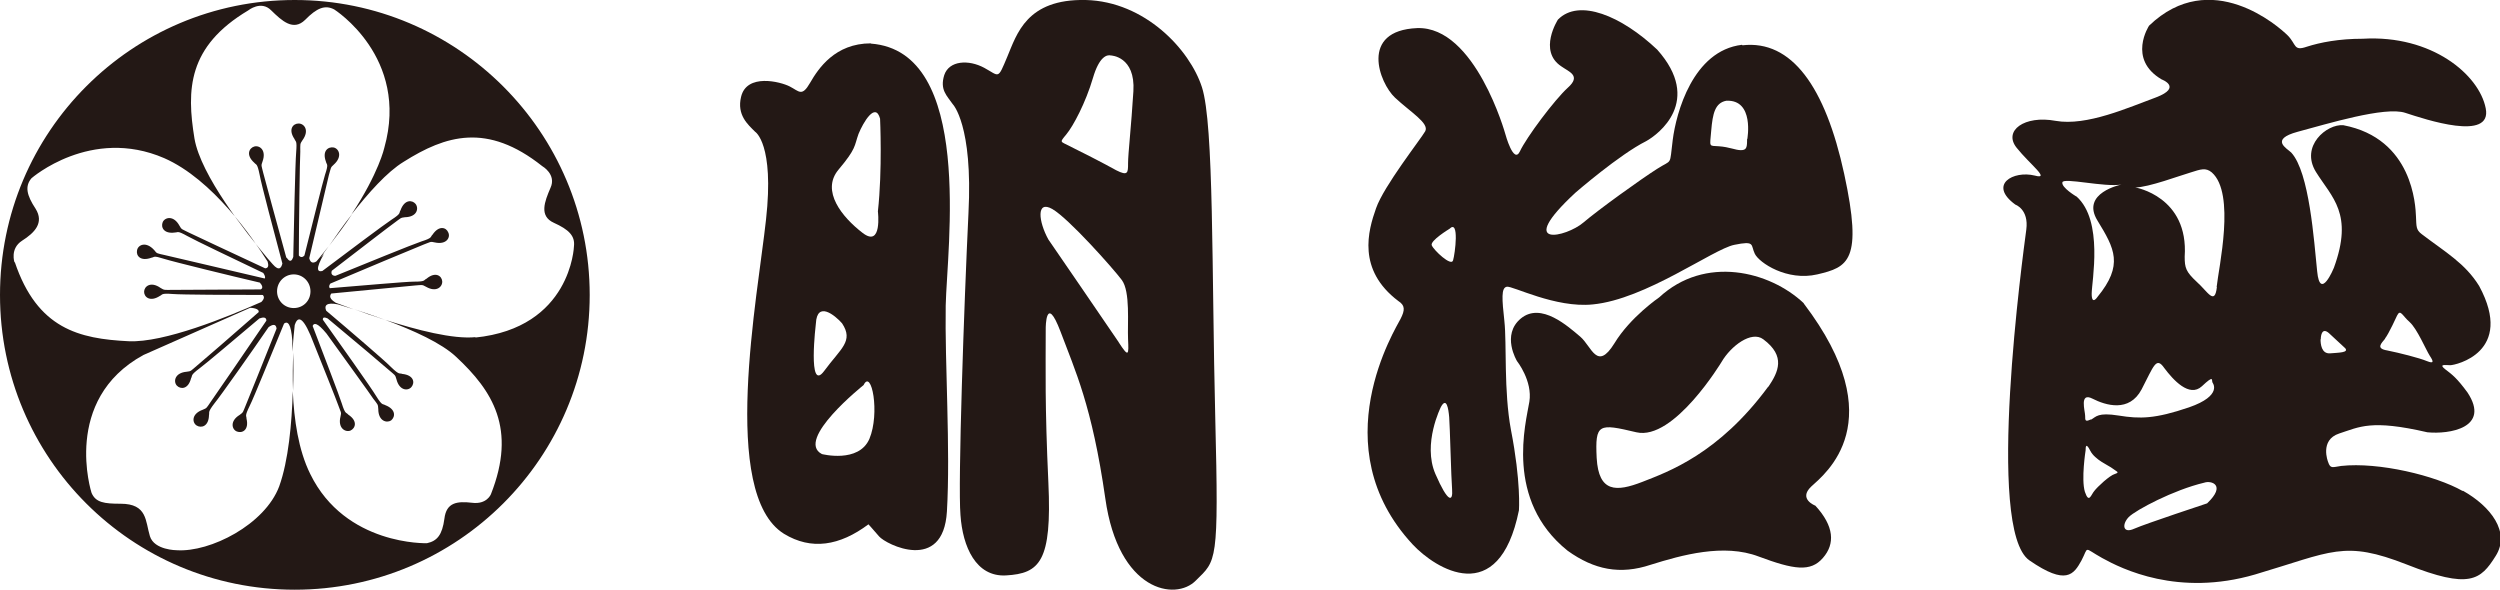<?xml version="1.0" encoding="UTF-8"?>
<svg xmlns="http://www.w3.org/2000/svg" viewBox="0 0 103.23 24.35">
  <defs>
    <style>
      .cls-1 {
        isolation: isolate;
      }

      .cls-2 {
        fill: #231815;
      }

      .cls-3 {
        mix-blend-mode: multiply;
      }
    </style>
  </defs>
  <g class="cls-1">
    <g id="_レイヤー_2" data-name="レイヤー 2">
      <g id="_文字" data-name="文字">
        <g class="cls-3">
          <g>
            <path class="cls-2" d="M35.96,1.79c-1.48,0-2.17,1.04-2.51,1.63-.34.59-.45.35-.84.15-.39-.2-1.78-.55-2.01.43-.18.75.28,1.14.58,1.44,0,0,.8.49.45,3.63-.34,3.15-1.92,11.31.74,12.97,1.13.69,2.3.5,3.49-.39,0,0,.14.15.44.5.28.33,2.65,1.52,2.8-1.03.15-2.56-.09-6.15-.05-8.5.05-2.36,1.18-10.5-3.09-10.82M33.69,13.35c.05-.93.78-.34,1.08,0,.49.74-.05,1.03-.74,1.97-.69.93-.34-1.97-.34-1.97M35.9,18.12c-.44,1.02-1.96.63-1.96.63-1.13-.58,1.72-2.85,1.72-2.85.33-.69.68,1.17.24,2.22M36.25,8.73s.19,1.53-.64.88c-.83-.64-1.72-1.72-.99-2.6.75-.89.65-.98.83-1.48.2-.49.7-1.33.89-.63,0,0,.1,2.11-.09,3.83"/>
            <path class="cls-2" d="M49.63,3.6C49.13,2.05,47.28.06,44.83,0c-2.44-.05-2.84,1.4-3.24,2.35-.4.95-.31.8-.95.45-.65-.35-1.45-.3-1.65.3-.19.61.11.85.35,1.2,0,0,.84.85.65,4.5-.18,3.73-.44,11.17-.33,12.47.09,1.31.64,2.56,1.88,2.49,1.39-.08,1.9-.57,1.75-3.82-.15-3.24-.11-4.69-.11-6.39,0,0,0-1.46.61.14.6,1.61,1.3,3.05,1.85,6.89.54,3.85,2.9,4.25,3.74,3.39.85-.84.95-.69.8-6.73-.15-6.05-.05-12.1-.55-13.64M46.2,14.14c-.43-.64-2.91-4.25-2.91-4.25-.41-.74-.51-1.64.16-1.26.68.39,2.51,2.45,2.87,2.93.36.48.23,1.8.26,2.45.03.65.03.77-.39.12M46.8,3.77c-.09,1.46-.22,2.58-.22,2.97s0,.54-.49.29c-.48-.27-1.54-.81-1.93-1-.38-.2-.42-.13-.13-.48.29-.35.8-1.31,1.1-2.33.26-.89.58-.97.74-.93,0,0,1.02.03.93,1.48"/>
          </g>
          <g>
            <path class="cls-2" d="M71.93,1.85c-2.03.24-2.72,2.82-2.86,3.93-.14,1.1,0,.78-.64,1.19-.65.41-2.43,1.69-3.05,2.22-.7.6-2.86,1.11-.32-1.24,0,0,1.81-1.57,2.91-2.12.51-.28,2.35-1.66.46-3.78-1.47-1.39-3.23-2.13-4.1-1.24,0,0-.83,1.29.14,1.93.32.23.83.38.27.88-.55.5-1.71,2.05-1.98,2.63-.26.55-.6-.71-.6-.71,0,0-1.24-4.46-3.64-4.38-2.4.1-1.56,2.27-.92,2.87.64.6,1.43,1.06,1.25,1.39-.18.32-1.71,2.26-2.03,3.18-.33.93-.79,2.54.92,3.83.28.18.28.37.09.74-.18.37-3.27,5.26.51,9.32.92.98,3.55,2.68,4.38-1.42,0,0,.09-1.17-.33-3.32-.3-1.61-.17-3.56-.27-4.48-.1-.92-.14-1.39.1-1.43.22-.05,2.01.89,3.55.73,2.18-.21,4.96-2.28,5.84-2.46.88-.18.67,0,.85.37.18.37,1.33,1.14,2.58.85,1.27-.3,1.89-.55,1.11-4.15-.78-3.6-2.17-5.54-4.2-5.31M59.27,19.57c-.54-1.25.23-2.77.23-2.77.23-.42.31.07.34.43.03.34.08,2.49.12,2.98.04.51-.16.58-.69-.64M60,10.75c-.07.27-.8-.42-.88-.62-.08-.19.73-.68.73-.68.42-.42.23,1.04.15,1.3M72.14,5.75v.07c0,.3-.05.38-.26.38-.22,0-.47-.13-.9-.16-.43-.03-.38.06-.32-.65.06-.71.16-1.14.62-1.23,1.17-.06.87,1.58.87,1.58"/>
            <path class="cls-2" d="M74.48,12.52c-1.41-1.33-4.08-1.99-5.97-.24,0,0-1.19.81-1.85,1.9-.72,1.16-.93.13-1.41-.28-.49-.41-1.61-1.44-2.45-.75-.82.68-.16,1.76-.16,1.76,0,0,.65.82.51,1.68-.14.86-1.03,4.06,1.58,6.15,1.1.79,2.17,1,3.43.58,1.28-.4,3.02-.89,4.46-.34,1.45.54,2.14.65,2.65.06.51-.58.47-1.31-.31-2.16,0,0-.72-.27-.17-.79.55-.51,3.4-2.68-.31-7.56M73.01,15.97c-2.05,2.78-4.13,3.51-5.2,3.93-1.06.41-1.8.45-1.88-.99-.07-1.43.08-1.43,1.64-1.06,1.55.36,3.52-2.91,3.52-2.91.38-.65,1.23-1.3,1.72-.93.94.7.62,1.35.21,1.96"/>
          </g>
          <path class="cls-2" d="M101.68,20.27c-1.11-.63-3.45-1.2-5.01-1.03-.36.05-.44.13-.54-.17,0,0-.36-.9.46-1.17.84-.27,1.31-.59,3.64-.05.9.09,2.62-.18,1.66-1.64-.44-.6-.63-.74-.92-.96-.29-.23,0-.17.21-.17.2,0,2.67-.53,1.19-3.27-.58-.94-1.4-1.4-2.37-2.14-.24-.18-.22-.31-.24-.74-.02-.43-.12-3.21-3-3.76-.68-.06-1.79.86-1.13,1.93.66,1.06,1.56,1.72.74,3.96,0,0-.57,1.4-.69.14-.13-1.25-.32-4.09-1.07-4.9-.17-.17-.91-.54.27-.86,1.2-.32,3.61-1.06,4.44-.78.83.27,3.6,1.2,3.32-.19-.27-1.38-2.22-3.04-5.08-2.87-.98,0-1.75.15-2.31.33-.55.19-.42-.09-.78-.46-.37-.37-3.18-2.86-5.73-.41,0,0-.91,1.38.52,2.22,0,0,.87.32-.23.74-1.12.41-2.87,1.2-4.15.97-1.29-.24-2.17.41-1.61,1.11.55.69,1.42,1.33.75,1.15-.88-.22-1.94.37-.8,1.2,0,0,.56.19.45,1.03-.13.99-1.7,12.4.13,13.66,1.52,1.05,1.83.58,2.15,0,.31-.59.06-.54.85-.1.81.45,3.14,1.61,6.32.68,3.18-.94,3.66-1.43,6.26-.41,2.6,1.03,3.05.64,3.67-.35.63-.99-.22-2.06-1.34-2.69M98.48,13.98c.15-.18.5-.95.5-.95.14-.28.21,0,.52.27.31.28.67,1.14.83,1.39.16.24.18.34-.12.22-.31-.13-1.14-.34-1.64-.44-.48-.08-.24-.29-.08-.49M85.73,8.11s-.62-.37-.57-.58c.03-.21,1.74.21,2.44.09,0,0-1.7.34-.99,1.49.71,1.16,1.08,1.83,0,3.15,0,0-.24.37-.24-.13s.5-3.02-.63-4.02M87.33,19.57c-.22.06-.73.54-.85.7-.14.16-.22.54-.39.04-.16-.52.03-1.72.03-1.72,0-.1,0-.36.19.02.2.39.77.61.93.74.15.12.31.15.09.22M86.33,17.32c-.23.11-.23.04-.23-.15s-.25-.99.3-.71c.55.28,1.52.58,2.03-.38.51-.98.6-1.37.94-.88.36.48,1.03,1.23,1.55.75.52-.49.39-.25.44-.15,0,0,.44.53-.97,1.02-1.41.48-2.03.48-2.9.34-.88-.14-.93.05-1.15.17M91.15,20.78s-2.54.84-3.02,1.05c-.48.22-.52-.18-.23-.48.29-.29,1.85-1.12,3.12-1.42.28-.1.92.09.12.85M91.54,11.85c-.09.78-.37.2-.83-.21-.45-.42-.5-.58-.5-1.04.17-2.49-2.04-2.86-2.04-2.86.54,0,1.87-.5,2.29-.62.41-.13.62-.21.87,0,.99.87.28,3.94.2,4.73M95.83,14.01c0-.18.06-.49.33-.26.28.26.68.63.68.63.15.18-.25.18-.62.21-.37.03-.4-.4-.4-.58"/>
          <g>
            <path class="cls-2" d="M12.11,14.55c-.02.48-.03,1.02-.01,1.59.02-.59.02-1.13.01-1.59"/>
            <path class="cls-2" d="M13.59,10.15c.36-.47.69-.91.95-1.31-.35.44-.67.9-.95,1.31"/>
            <path class="cls-2" d="M14.63,12.77c.4.13.84.28,1.28.44-.47-.15-.91-.3-1.28-.44"/>
            <path class="cls-2" d="M12.17,0C5.44,0,0,5.45,0,12.18s5.44,12.17,12.17,12.17,12.18-5.45,12.18-12.17S18.89,0,12.17,0M.6,10.84s-.2-.57.31-.9c.52-.33.92-.74.56-1.32-.37-.56-.45-.93-.17-1.26,0,0,2.45-2.14,5.48-.83,2.01.88,3.67,3.32,4.27,4.27.04.14.05.27-.1.28-1.2-.56-2.98-1.39-3.16-1.48-.27-.14-.29-.11-.38-.28-.24-.44-.6-.35-.69-.15-.09.21.04.5.51.43.13,0,.08-.09.51.15.3.17,1.98.97,3.13,1.52.06.09.1.18.06.23-1.09-.26-3.9-.91-4.14-.97-.3-.07-.31-.05-.42-.2-.34-.38-.67-.22-.71,0-.05.22.13.48.6.31.13-.02.05-.1.52.05.38.12,2.83.72,3.95.98.09.1.15.22.04.28-1.31.01-3.45.02-3.67.02-.31,0-.31.02-.47-.08-.41-.29-.68-.06-.68.16,0,.22.25.43.65.17.12-.05.03-.12.53-.08.36.03,2.47.04,3.72.04.07.07.07.16-.06.29-1.4.62-4.02,1.69-5.48,1.62-2.04-.1-3.77-.51-4.7-3.27M19.65,13.92c-.94.1-2.45-.3-3.74-.71,1.16.43,2.33.96,2.93,1.53,1.5,1.4,2.5,2.96,1.43,5.67,0,0-.17.43-.78.35-.61-.07-1.06-.02-1.14.66-.09.67-.3.92-.72,1.01,0,0-3.37.11-4.82-2.86-.49-.99-.67-2.25-.72-3.42-.04,1.34-.18,2.87-.56,3.93-.59,1.58-2.85,2.73-4.23,2.64,0,0-.93,0-1.11-.58-.19-.62-.1-1.34-1.21-1.34-.68,0-1.03-.05-1.2-.45,0,0-1.24-3.84,2.14-5.69l4.41-1.95c.05,0,.39.02.35.18-.99.87-2.41,2.1-2.56,2.22-.24.2-.22.22-.41.24-.49.04-.56.4-.41.57.15.16.47.17.59-.3.07-.12-.05-.11.35-.41.26-.19,1.52-1.26,2.47-2.06.16-.06.29-.06.29.09-.69,1.01-2.15,3.15-2.29,3.34-.18.26-.16.27-.34.34-.47.17-.44.53-.25.65.19.12.5.04.51-.43.03-.13-.07-.1.23-.49.24-.29,1.53-2.12,2.23-3.14.15-.11.31-.16.33.06-.49,1.22-1.19,2.98-1.27,3.16-.12.28-.09.29-.25.4-.43.26-.32.62-.11.69.21.08.5-.06.39-.53,0-.14-.09-.08.13-.53.16-.31.94-2.24,1.42-3.4.15-.11.29,0,.34.71,0,0,0-.04,0-.1,0,.17,0,.35.01.55.02-.44.06-.82.09-1.1.1-.3.28-.44.65.42h0c.48,1.2,1.09,2.72,1.15,2.9.1.29.14.27.09.46-.12.48.2.66.41.58.2-.09.32-.39-.09-.66-.09-.11-.12.01-.27-.47-.1-.32-.75-2.01-1.2-3.19.05-.13.18-.16.57.31.77,1.07,1.83,2.53,1.93,2.69.19.25.2.23.21.43,0,.5.35.59.53.47.18-.15.2-.46-.24-.63-.12-.07-.12.04-.38-.38-.19-.32-1.49-2.15-2.2-3.15,0-.07.02-.13.2-.05,1.01.84,2.4,2.01,2.54,2.14.23.2.25.18.3.37.12.48.48.49.62.32.15-.18.1-.49-.38-.54-.12-.05-.1.07-.46-.28-.24-.25-1.71-1.51-2.68-2.33-.09-.21,0-.36.49-.26.2.07.41.12.64.2-.29-.1-.54-.2-.74-.27-.14-.09-.31-.22-.18-.38,1.32-.13,3.24-.31,3.44-.33.3-.02.3-.05.47.05.43.25.69,0,.67-.23-.02-.22-.28-.41-.65-.1-.13.06-.02.12-.52.12-.34,0-2.22.17-3.47.27-.04-.04-.04-.11.02-.19,1.08-.46,3.62-1.52,3.85-1.61.28-.1.27-.14.46-.09.49.11.66-.21.56-.41-.08-.21-.38-.31-.65.09-.1.09.02.13-.46.28-.36.12-2.42.96-3.55,1.42-.11,0-.2-.06-.15-.21,1.04-.8,2.44-1.88,2.6-1.99.25-.18.23-.2.42-.22.51-.01.58-.37.44-.55-.14-.17-.46-.19-.62.26-.08.12.05.12-.37.39-.29.19-1.84,1.35-2.86,2.12-.2.05-.3-.07.07-.71,0,0-.07.08-.14.17.09-.15.2-.31.33-.48-.17.2-.31.4-.5.62-.12.08-.25.09-.3-.13.3-1.28.76-3.23.81-3.43.09-.3.06-.31.2-.43.37-.33.22-.66,0-.71-.22-.04-.49.13-.32.59.03.14.12.06-.04.54-.1.32-.54,2.1-.85,3.33-.06.07-.15.1-.23,0,0-1.09.04-4.04.06-4.29,0-.31-.02-.31.09-.47.3-.41.07-.69-.16-.69s-.44.24-.17.64c.05.13.11.04.07.54-.04.43-.1,3.35-.12,4.33-.05.14-.11.22-.22.1-.02-.04-.05-.06-.07-.08-.35-1.28-.9-3.28-.95-3.49-.07-.3-.1-.29-.03-.47.17-.47-.12-.68-.34-.62-.21.06-.36.35,0,.67.08.1.12,0,.22.49.06.36.62,2.47.94,3.67-.04.17-.13.34-.4.03-.09-.1-.15-.17-.21-.24-.91-1.09-2.76-3.43-3.02-4.95-.33-2.02-.28-3.8,2.22-5.29,0,0,.53-.43.95,0,.44.43.91.87,1.4.39.48-.49.82-.63,1.2-.43,0,0,3.12,1.97,2.07,5.71,0,0-.22,1.03-1.36,2.76.7-.89,1.47-1.76,2.16-2.18,1.73-1.09,3.44-1.63,5.72.18,0,0,.6.34.34.9-.24.56-.48,1.16.14,1.44.62.28.88.54.83.97,0,0-.11,3.37-4.09,3.77M11.44,12.03c0-.39.31-.7.69-.7s.69.31.69.7-.3.69-.69.69-.69-.31-.69-.69"/>
          </g>
        </g>
      </g>
    </g>
  </g>
</svg>